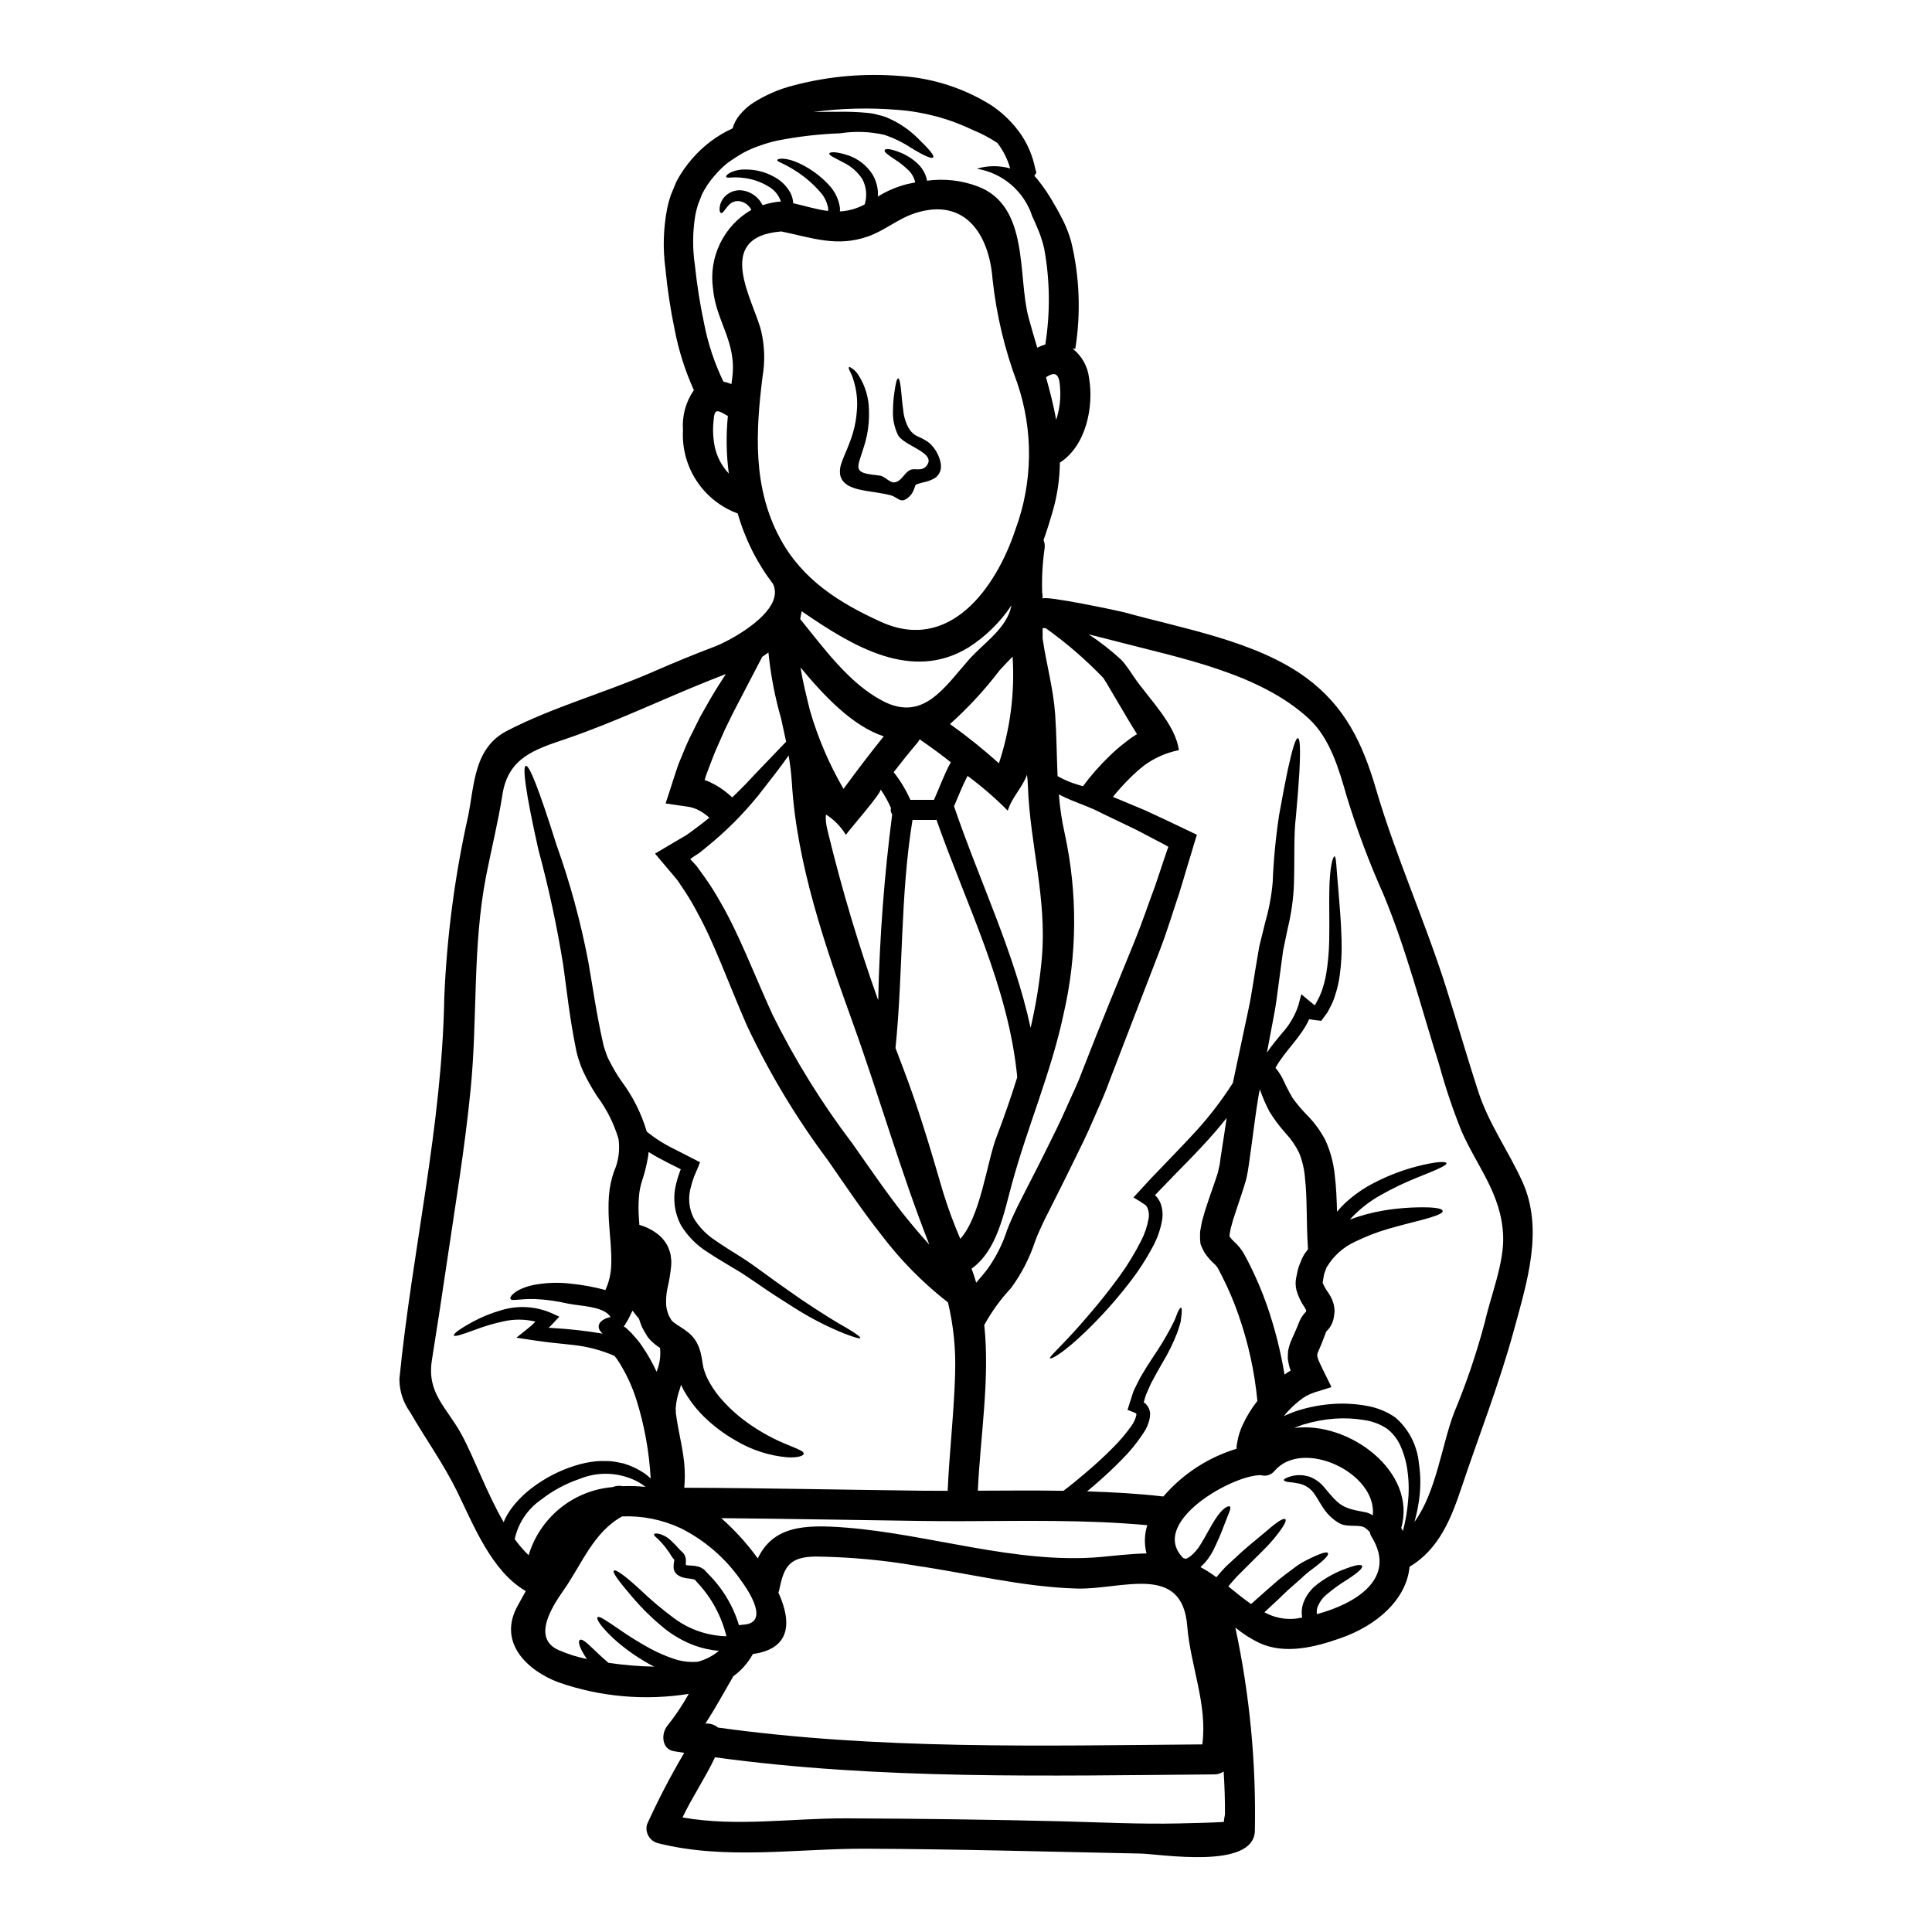 <?xml version="1.0" encoding="UTF-8"?>
<!-- Uploaded to: ICON Repo, www.iconrepo.com, Generator: ICON Repo Mixer Tools -->
<svg fill="#000000" width="800px" height="800px" version="1.1" viewBox="144 144 512 512" xmlns="http://www.w3.org/2000/svg">
 <g>
  <path d="m402.7 483.93c1.066-1.25 2.055-2.426 2.934-3.543 2.301-3.191 4.082-6.727 5.277-10.473 0.746-1.969 1.73-4.055 2.691-6.082 0.934-1.84 1.871-3.652 2.773-5.465 1.867-3.574 3.625-7.086 5.305-10.48 1.68-3.398 3.356-6.742 4.797-10.047 1.441-3.305 3.039-6.453 4.211-9.68 2.453-6.344 4.934-12.504 7.305-18.344 2.375-5.836 4.641-11.332 6.746-16.531 2.109-5.195 3.668-9.977 5.391-14.543 0.789-2.363 1.574-4.637 2.293-6.852 0.348-0.957 0.664-1.945 0.984-2.879 0.055-0.211 0.27-0.453 0.16-0.641l-0.746-0.426c-0.879-0.48-1.785-0.934-2.637-1.387-1.762-0.906-3.441-1.785-5.039-2.641l-9.281-4.461c-1.289-0.676-2.617-1.281-3.973-1.809-1.359-0.535-2.641-1.039-3.894-1.547h0.004c-1.156-0.461-2.289-0.988-3.387-1.574 0.262 3.488 0.777 6.957 1.547 10.371 3.441 15.797 3.332 32.16-0.316 47.906-3.332 15.598-9.602 29.887-13.734 45.137-2.055 7.519-3.863 17.438-10.629 22.262 0.441 1.223 0.875 2.477 1.219 3.727zm144.74-26.793c5.758 12.691 1.18 26.793-2.266 39.48-3.809 13.973-9.199 27.703-13.812 41.461-2.754 8.266-6 16.504-13.809 21.113-0.828 8.66-8.559 15.543-18.289 18.934-6.664 2.363-14.66 4.398-21.465 1.305-2.297-1.102-4.457-2.481-6.422-4.106 3.805 17.746 5.539 35.871 5.172 54.02-0.531 10.184-25.031 5.973-30.422 5.863-24.207-0.48-48.391-1.18-72.598-1.277-18.398-0.078-37.195 3.094-55.27-1.492-2.121-0.609-3.367-2.805-2.801-4.938 2.945-6.5 6.242-12.836 9.867-18.98-0.906-0.16-1.816-0.27-2.719-0.43-3.277-0.531-3.441-4.613-1.785-6.691h-0.004c2.133-2.672 4.043-5.516 5.707-8.504-11.566 1.848-23.41 0.805-34.473-3.039-8.449-3.172-16.234-10.691-10.848-20.34 0.691-1.227 1.41-2.535 2.129-3.867-9.055-5.223-13.836-17.488-18.207-26.418-3.68-7.477-8.344-13.891-12.449-21.012l-0.004-0.004c-1.844-2.559-2.836-5.637-2.824-8.797 3.356-33.914 11.305-66.863 11.891-101.1v0.004c0.672-16.207 2.797-32.324 6.344-48.148 1.68-8.535 1.574-17.996 10.293-22.504 12.047-6.238 25.586-9.969 38.098-15.383 5.652-2.481 11.332-4.824 17.117-7.016 2.754-1.039 13.113-6.344 15.352-12.156l0.082-0.242v0.004c0.504-1.344 0.445-2.832-0.16-4.129-4.262-5.582-7.434-11.914-9.359-18.668-4.469-1.641-8.293-4.672-10.902-8.652-2.613-3.981-3.875-8.695-3.606-13.445-0.281-3.758 0.738-7.496 2.883-10.59-2.297-5.09-4-10.43-5.066-15.914-1.129-5.406-1.957-10.871-2.481-16.367-0.699-5.238-0.547-10.555 0.453-15.746 0.25-1.266 0.59-2.512 1.016-3.731 0.508-1.18 0.984-2.363 1.465-3.543 1.148-2.16 2.547-4.184 4.16-6.023 2.953-3.43 6.609-6.176 10.723-8.059 0.289-1.008 0.738-1.961 1.332-2.824 1.086-1.508 2.43-2.809 3.973-3.84 3.352-2.16 7.035-3.754 10.902-4.723 9.223-2.43 18.789-3.269 28.289-2.481 8.555 0.555 16.84 3.231 24.105 7.785 3.148 2.113 5.867 4.809 7.996 7.949 1.727 2.633 2.938 5.57 3.57 8.656l0.324 1.254-0.508 0.789c0 0.016-0.012 0.027-0.027 0.027 0.297 0.32 0.613 0.637 0.883 0.984h-0.004c1.691 2.109 3.195 4.356 4.504 6.719 0.695 1.121 1.469 2.641 2.32 4.293l0.004 0.004c0.84 1.73 1.527 3.531 2.051 5.383 2.246 9.324 2.617 19.004 1.094 28.473l-0.719-0.078h-0.004c2.445 1.902 4.019 4.707 4.375 7.785 1.309 7.625-0.789 17.969-7.731 22.434-0.051 4.367-0.688 8.707-1.895 12.902-0.719 2.508-1.52 5.039-2.43 7.625 0.297 0.707 0.391 1.484 0.27 2.238-0.547 3.859-0.762 7.758-0.641 11.652 0.078 0.312 0.113 0.637 0.109 0.961 0.012 0.23 0.012 0.461 0 0.691 0.211-1.039 20.688 3.332 21.543 3.574 15.516 4.328 35.137 7.625 48.414 17.438 10.234 7.574 14.855 17.32 18.375 29.328 5.223 17.84 12.957 34.875 18.582 52.629 2.934 9.227 5.598 18.609 8.613 27.809 2.766 8.441 7.965 15.641 11.617 23.691zm-9.969 37.352c1.574-7.086 5.199-15.812 4.875-23.09-0.504-11.062-6.797-18.051-11.02-27.621-2.305-5.727-4.273-11.586-5.906-17.543-4.773-15.09-8.719-30.633-14.797-45.219l0.004 0.004c-3.766-8.426-7.008-17.07-9.711-25.891-2.055-7.148-4.371-15.387-10.023-20.637-13.09-12.16-34.312-16.137-51.168-20.555-2.363-0.613-4.773-1.227-7.199-1.816v0.004c3.094 2.019 6.012 4.305 8.715 6.824 0.395 0.418 0.762 0.863 1.094 1.332l0.789 1.066c0.453 0.664 0.934 1.387 1.414 2.106 3.731 5.465 11.062 12.594 11.863 19.352l-0.004 0.004c-3.371 0.664-6.551 2.074-9.305 4.133-1.258 1-2.457 2.07-3.598 3.199-1.613 1.594-3.137 3.273-4.559 5.039 2.664 1.121 5.512 2.293 8.559 3.574 1.73 0.789 3.519 1.625 5.383 2.508 2.508 1.18 5.094 2.426 7.785 3.703l0.32 0.16c0.109 0.055 0.27 0.078 0.16 0.238l-0.211 0.691-0.43 1.387c-0.266 0.934-0.559 1.895-0.852 2.856-0.348 1.18-0.719 2.363-1.094 3.602-0.637 2.211-1.336 4.481-2.055 6.824-1.598 4.723-3.172 9.996-5.172 15.195s-4.133 10.691-6.371 16.504c-2.238 5.812-4.637 12.047-7.144 18.582-1.18 3.356-2.754 6.609-4.211 10.023-1.457 3.418-3.121 6.824-4.852 10.316-1.73 3.492-3.441 7.039-5.277 10.629-0.906 1.812-1.844 3.625-2.754 5.465-0.789 1.734-1.625 3.414-2.363 5.41l-0.004 0.004c-1.461 4.481-3.629 8.703-6.422 12.504-2.762 2.953-5.141 6.242-7.086 9.785 1.52 14.477-1.039 29.383-1.707 43.91 7.547-0.027 15.117-0.105 22.691 0.027 2-1.492 3.973-3.148 5.731-4.637 2.559-2.16 4.902-4.293 6.988-6.398l-0.004-0.004c1.961-1.891 3.738-3.961 5.309-6.188 0.598-0.824 1.031-1.762 1.277-2.754 0.051-0.375 0.027-0.43-0.027-0.457s0.105 0-0.105-0.105l-0.613-0.293c-0.395-0.16-1.066-0.395-1.574-0.613 0.371-1.145 0.715-2.266 1.062-3.356 0.215-0.641 0.395-1.336 0.668-1.922 0.586-1.145 1.094-2.293 1.652-3.305 1.18-2.027 2.289-3.785 3.328-5.332v-0.004c1.652-2.41 3.176-4.906 4.562-7.477 0.48-0.984 0.961-1.812 1.277-2.559 0.32-0.746 0.508-1.332 0.691-1.785 0.426-0.934 0.719-1.359 0.934-1.332 0.211 0.027 0.238 0.504 0.16 1.574-0.055 0.535-0.133 1.227-0.238 2.055-0.188 0.828-0.535 1.758-0.883 2.879h0.004c-1.094 2.844-2.441 5.582-4.027 8.184-0.934 1.598-1.918 3.387-2.934 5.305-0.48 0.988-0.879 2.027-1.359 3.066l0.004 0.004c-0.207 0.547-0.375 1.109-0.508 1.68-0.035 0.094-0.062 0.191-0.078 0.289 0 0.027-0.027 0.078 0 0.078 0.027 0 0-0.023 0.16 0.109l0.234 0.129 0.004 0.004c0.168 0.18 0.328 0.367 0.48 0.562 0.344 0.457 0.59 0.984 0.719 1.543 0.09 0.484 0.098 0.98 0.027 1.469-0.254 1.555-0.855 3.035-1.758 4.328-1.641 2.516-3.543 4.848-5.672 6.961-2.16 2.238-4.559 4.453-7.172 6.715-0.691 0.59-1.363 1.148-2.051 1.734 6.742 0.211 13.488 0.586 20.207 1.359 5.129-5.969 11.852-10.352 19.379-12.641 0.016-0.609 0.09-1.215 0.219-1.809 0.262-1.539 0.727-3.035 1.387-4.453 1.055-2.289 2.375-4.445 3.934-6.426-0.734-7.727-2.398-15.336-4.957-22.66-1.211-3.508-2.656-6.926-4.332-10.234-0.395-0.789-0.789-1.547-1.18-2.293-0.328-0.5-0.727-0.949-1.18-1.336-0.871-0.816-1.648-1.73-2.32-2.719-0.453-0.77-0.832-1.582-1.121-2.426-0.098-0.812-0.133-1.633-0.105-2.453-0.012-0.609 0.062-1.219 0.211-1.812l0.297-1.598c0.262-0.934 0.523-1.867 0.789-2.797 0.559-1.758 1.145-3.469 1.707-5.094s1.117-3.172 1.574-4.613c0.27-0.789 0.297-1.336 0.48-1.969 0.184-0.633 0.27-1.598 0.375-2.363 0.586-3.68 1.094-7.199 1.625-10.629-2.156 2.719-4.328 5.199-6.508 7.523-2.531 2.754-5.039 5.223-7.383 7.648-1.785 1.844-3.492 3.602-5.117 5.305l0.16 0.133c0.32 0.293 0.586 0.637 0.785 1.016 0.25 0.328 0.441 0.695 0.57 1.09 0.504 1.406 0.633 2.926 0.371 4.398-0.418 2.387-1.215 4.691-2.359 6.824-1.855 3.512-4.023 6.848-6.481 9.973-3.449 4.445-7.207 8.645-11.254 12.559-6.133 5.945-9.355 7.598-9.598 7.199-0.238-0.398 2.363-2.484 7.941-8.773 2.754-3.148 6.371-7.305 10.398-12.852h0.004c2.211-3.047 4.172-6.266 5.867-9.625 0.922-1.816 1.566-3.762 1.918-5.769 0.16-0.875 0.078-1.781-0.238-2.613-0.035-0.18-0.121-0.344-0.242-0.48-0.082-0.172-0.199-0.328-0.344-0.453-1.031-0.73-2.098-1.406-3.199-2.027 1.52-1.652 3.094-3.332 4.664-5.066 1.121-1.145 2.266-2.363 3.441-3.574 2.32-2.453 4.773-4.934 7.254-7.625l-0.004 0.004c4.102-4.332 7.777-9.047 10.984-14.074 1.121-5.332 2.215-10.426 3.227-15.223 0.508-2.481 1.066-4.824 1.492-7.199 0.426-2.375 0.789-4.769 1.148-7.039 0.363-2.266 0.789-4.586 1.145-6.746 0.531-2.211 1.066-4.328 1.574-6.398v-0.004c0.996-3.438 1.652-6.965 1.969-10.527 0.242-6.027 0.82-12.035 1.73-17.996 0.883-4.852 1.602-8.695 2.238-11.707 1.309-6 2.16-8.613 2.719-8.535s0.719 2.719 0.395 8.934c-0.188 3.09-0.48 7.086-0.938 12.023-0.582 4.691-0.293 10.422-0.504 17.648l0.004 0.004c-0.152 3.973-0.707 7.922-1.652 11.781-0.395 1.898-0.789 3.867-1.227 5.902-0.293 2.098-0.582 4.285-0.879 6.559-0.32 2.316-0.613 4.723-0.961 7.172-0.348 2.449-0.934 5.117-1.414 7.812-0.348 1.785-0.691 3.652-1.039 5.512 1.277-1.922 2.691-3.543 3.938-5.094 1.973-2.133 3.469-4.656 4.394-7.41l0.789-2.988 2.504 2.082 0.613 0.504 0.375 0.297c0.105-0.027 0.105 0.027 0.184-0.105l0.613-1.148v-0.004c0.422-0.738 0.777-1.516 1.066-2.316 0.555-1.543 0.973-3.133 1.25-4.746 0.469-2.902 0.734-5.832 0.789-8.77 0.105-5.383-0.055-9.707 0.027-13.035 0.078-6.641 0.961-9.305 1.387-9.305 0.48 0.078 0.426 2.664 1.039 9.223 0.238 3.281 0.691 7.574 0.828 13.117h-0.004c0.098 3.125-0.074 6.254-0.508 9.355-0.258 1.852-0.695 3.672-1.305 5.438-0.301 0.973-0.695 1.91-1.18 2.805-0.238 0.477-0.508 0.957-0.746 1.41-0.559 0.746-1.121 1.496-1.652 2.242-0.531-0.055-1.309-0.133-1.625-0.188l-1.574-0.238c-2.211 4.902-6.559 8.504-8.93 12.906l-0.008-0.004c0.082 0.07 0.152 0.152 0.215 0.238 0.699 0.863 1.301 1.801 1.785 2.801 0.754 1.668 1.59 3.293 2.508 4.875 1.16 1.621 2.441 3.144 3.84 4.562 1.977 1.992 3.637 4.277 4.93 6.769 1.289 2.867 2.109 5.926 2.43 9.055 0.395 3.172 0.531 6.481 0.613 9.812 0.781-0.938 1.629-1.82 2.531-2.641 2.148-1.926 4.527-3.574 7.086-4.906 3.551-1.859 7.297-3.324 11.168-4.371 5.785-1.492 8.078-1.441 8.211-0.934 0.133 0.508-1.922 1.492-7.305 3.625-3.535 1.391-6.965 3.031-10.266 4.906-3 1.691-5.707 3.852-8.023 6.398 2.844-1.059 5.781-1.848 8.773-2.363 4.004-0.68 8.066-0.965 12.129-0.855 2.508 0.105 3.625 0.457 3.703 0.934s-0.984 1.043-3.387 1.785c-2.402 0.742-6.16 1.547-11.305 3.039l0.004 0.004c-2.894 0.855-5.711 1.953-8.426 3.281-3.148 1.414-5.789 3.758-7.57 6.719-0.27 0.375-0.238 0.691-0.426 1.039-0.191 0.395-0.324 0.816-0.395 1.25-0.078 0.586-0.184 1.199-0.293 1.816v0.105c0.023 0.078 0 0.133 0.078 0.238l0.004 0.004c0.379 0.855 0.852 1.672 1.414 2.422l0.664 1.094c0.277 0.559 0.512 1.137 0.691 1.734 0.168 0.645 0.266 1.301 0.297 1.969-0.027 0.352-0.055 0.695-0.105 1.043-0.055 0.266-0.078 0.531-0.133 0.852l-0.004-0.004c-0.258 1.332-0.918 2.551-1.891 3.496-0.211 0.238-0.078 0.105-0.133 0.184h-0.004c-0.035 0.148-0.09 0.289-0.156 0.426-0.297 0.746-0.59 1.496-0.855 2.242-0.266 0.746-0.586 1.387-0.883 2.106l-0.348 0.852h0.004c-0.023 0.164-0.059 0.328-0.105 0.484 0.027 0.078 0.027 0.16 0 0.238 0.059 0.172 0.102 0.352 0.133 0.535 0.02 0.117 0.055 0.234 0.105 0.344l0.32 0.742c0.352 0.719 0.641 1.418 1.016 2.16 0.715 1.469 1.465 2.988 2.211 4.481-1.066 0.348-2.133 0.668-3.199 1.016v0.004c-1.125 0.285-2.215 0.695-3.25 1.223l-0.348 0.16-0.188 0.156-0.27 0.16c-0.195 0.094-0.375 0.219-0.531 0.371-0.383 0.25-0.746 0.527-1.094 0.824-1.383 1.129-2.644 2.394-3.758 3.789 1.273-0.602 2.59-1.121 3.934-1.547 3.051-0.938 6.203-1.508 9.387-1.707 2.91-0.176 5.828 0.004 8.691 0.531 2.723 0.465 5.309 1.52 7.574 3.094 3.547 3.078 5.769 7.406 6.211 12.082 0.512 3.348 0.512 6.754 0 10.102-0.273 1.855-0.668 3.688-1.18 5.492 5.758-7.871 7.277-20.469 10.477-28.875 3.258-7.797 5.981-15.805 8.148-23.969zm-20.293 47.031c0.285-3.082 0.141-6.184-0.426-9.223-0.344-1.793-0.898-3.539-1.652-5.199-0.785-1.746-1.984-3.273-3.492-4.453-1.844-1.23-3.941-2.023-6.133-2.32-2.547-0.426-5.129-0.551-7.703-0.375-2.852 0.211-5.668 0.742-8.398 1.574-0.789 0.27-1.598 0.559-2.363 0.906 14.426-1.867 32.555 11.52 28.34 26.5 0.129 0.297 0.32 0.562 0.426 0.828 0.723-2.699 1.191-5.457 1.402-8.238zm-24.184 30.238c10.109-2.691 21.355-9.387 14.504-20.469l0.004-0.004c-0.246-0.398-0.414-0.84-0.504-1.301-0.359-0.383-0.758-0.734-1.184-1.043-0.328-0.242-0.715-0.398-1.121-0.453-0.527-0.09-1.062-0.133-1.598-0.129-0.613-0.027-1.227 0-1.969-0.082-0.844-0.039-1.668-0.285-2.394-0.723l-0.215-0.133h-0.004c-1.586-1.004-2.93-2.352-3.934-3.938-0.91-1.387-1.547-2.586-2.188-3.492l-0.004 0.004c-0.918-1.418-2.352-2.426-3.996-2.805-1.004-0.219-2.016-0.371-3.039-0.453-0.691-0.105-1.039-0.266-1.094-0.48-0.055-0.215 0.238-0.426 0.938-0.719 1.105-0.453 2.297-0.664 3.488-0.609 0.477 0 0.953 0.059 1.414 0.184 0.555 0.09 1.094 0.262 1.598 0.508 1.219 0.559 2.297 1.387 3.148 2.426 4 4.824 4.695 5.574 10.504 6.613h0.004c0.879 0.117 1.719 0.438 2.453 0.93 1.18-11.227-18.5-20.531-26.023-11.809v0.004c-0.859 1.086-2.297 1.543-3.625 1.148h-0.211c-7.731 0.105-29.406 12.594-20.504 21.832 0.031 0.027 0.051 0.066 0.055 0.105 0.254 0.066 0.5 0.148 0.742 0.242 0.41-0.156 0.797-0.363 1.152-0.613 1.145-0.926 2.113-2.055 2.848-3.332 1.52-2.481 2.613-4.691 3.652-6.297 2.027-3.305 3.758-4 4.055-3.598 0.395 0.48-0.27 1.52-1.52 4.875-0.871 2.348-1.871 4.644-2.988 6.883-0.836 1.609-1.953 3.055-3.305 4.266 1.473 0.785 2.879 1.684 4.211 2.691 0.855-1.016 1.707-1.969 2.508-2.824 1.625-1.496 3.094-2.824 4.402-4.055 2.637-2.316 4.797-4 6.371-5.356 3.062-2.695 4.559-3.496 4.984-3.148 0.426 0.348-0.293 1.844-3.012 5.172-1.363 1.68-3.332 3.574-5.836 6.055l-4.082 4.082c-0.719 0.789-1.441 1.625-2.16 2.504 2 1.625 4 3.254 6.027 4.668 2.797-2.481 5.254-4.668 7.387-6.508 1.414-1.145 2.754-2.106 3.938-2.988h-0.004c1-0.797 2.082-1.484 3.227-2.051 3.973-2.027 5.598-2.43 5.836-1.922 0.238 0.508-0.906 1.785-4.238 4.266-0.992 0.715-1.926 1.504-2.797 2.363-1.039 0.934-2.211 1.945-3.543 3.117-1.758 1.707-3.836 3.68-6.266 5.902 2.492 1.391 5.348 1.984 8.188 1.707 0.586-0.078 1.18-0.188 1.812-0.297l-0.004 0.004c-0.215-1.227-0.133-2.488 0.242-3.676 0.684-2 1.945-3.754 3.625-5.043 2.062-1.609 4.344-2.918 6.773-3.894 3.519-1.387 4.934-1.574 5.227-1.09 0.297 0.484-0.789 1.598-3.894 3.625-2.008 1.215-3.906 2.598-5.68 4.133-1.047 0.906-1.84 2.074-2.293 3.387-0.129 0.535-0.16 1.09-0.086 1.633zm-2.289-96.805-0.082 0.023c-0.48-7.356-0.156-13.434-0.789-18.715l0.004-0.004c-0.168-2.309-0.691-4.574-1.547-6.719-0.918-1.891-2.113-3.637-3.543-5.172-1.617-1.793-3.066-3.731-4.332-5.785-0.965-1.836-1.793-3.746-2.481-5.707l-0.078-0.16c-0.055 0.297-0.105 0.586-0.188 0.906-1.012 5.707-1.676 11.891-2.613 18.316-0.129 0.828-0.211 1.547-0.375 2.481-0.16 0.934-0.395 2.106-0.664 2.906-0.508 1.785-1.09 3.414-1.625 5.066-0.535 1.652-1.094 3.227-1.598 4.824-0.211 0.789-0.43 1.547-0.641 2.32l-0.188 1.039h-0.004c-0.074 0.281-0.109 0.566-0.102 0.855 0 0.371-0.082 0.266 0 0.293v-0.004c0.383 0.527 0.82 1.008 1.301 1.441 0.941 0.855 1.754 1.844 2.402 2.934 0.613 1.094 0.961 1.785 1.441 2.719 1.836 3.613 3.43 7.348 4.769 11.172 2.059 5.957 3.609 12.074 4.641 18.289 0.055-0.027 0.078-0.055 0.133-0.082 0.238-0.184 0.504-0.371 0.789-0.559l0.426-0.238 0.215-0.133h0.078v-0.051l-0.055-0.105-0.133-0.395v-0.004c-0.102-0.254-0.18-0.52-0.238-0.785-0.133-0.613-0.27-1.227-0.352-1.844 0-0.719 0.027-1.414 0.082-2.106 0.133-0.613 0.293-1.223 0.48-1.812 0.156-0.48 0.348-0.883 0.531-1.309 0.324-0.719 0.613-1.414 0.934-2.106s0.535-1.281 0.789-1.895v0.004c0.191-0.547 0.434-1.07 0.723-1.574 0.188-0.293 0.395-0.613 0.586-0.879l0.586-0.668c0.105-0.105 0.105-0.105 0.133-0.156l0.027-0.188h0.027v-0.078c-0.012-0.055-0.027-0.109-0.055-0.16l-0.375-0.664c-0.961-1.383-1.691-2.914-2.156-4.535-0.281-1.098-0.309-2.246-0.082-3.356 0.133-0.613 0.238-1.227 0.375-1.816 0.164-0.742 0.406-1.469 0.719-2.16 0.266-0.738 0.598-1.453 0.988-2.133 0.395-0.555 0.738-1.035 1.113-1.539zm-22.078 149.96c0.027-3.836-0.105-7.652-0.348-11.461l0.004-0.004c-0.68 0.484-1.484 0.758-2.32 0.785-44.262 0.348-88.594 1.469-132.48-4.531-2.59 5.492-6 10.473-8.613 15.941 14.371 2.531 28.898 0.184 43.43 0.238 19.062 0.078 38.18 0.32 57.242 0.789 10.266 0.27 20.582 0.789 30.848 0.559 3.973-0.105 7.969-0.156 11.945-0.395v0.004c0.047-0.648 0.141-1.293 0.289-1.926zm-6-18.633c1.414-10.559-3.172-20.934-4-31.383-1.336-16.801-17.41-9.574-29.223-9.918-14.316-0.395-28.551-4-42.66-6.051l0.008-0.004c-8.793-1.504-17.688-2.312-26.609-2.426-6.957 0.105-8.371 2.613-9.625 8.801h0.004c-0.059 0.254-0.137 0.504-0.242 0.742 3.543 7.758 3.363 14.906-6.773 16.293-1.273 2.356-3.07 4.387-5.25 5.941-0.051 0.109-0.078 0.215-0.133 0.324-2.402 4.133-4.637 8.238-7.199 12.184v-0.004c1.215-0.117 2.426 0.258 3.359 1.043 42.488 5.898 85.531 4.816 128.35 4.457zm-14.797-50.605 0.004-0.004c-0.637-2.465-0.562-5.055 0.215-7.481-16.234-1.492-32.633-1.121-48.977-1.066h-0.324c-3.438 0-6.875 0-10.316-0.055-17.781-0.238-35.539-0.586-53.293-0.742 3.609 3.184 6.856 6.758 9.676 10.664 4.109-8.531 12.16-9.055 23.41-8.16 22.152 1.758 45.055 9.68 67.211 7.812 3.523-0.301 8-0.891 12.398-0.969zm-2.535-217.05v-0.105l-0.023-0.027v-0.027l-0.215-0.348c-0.293-0.453-0.559-0.879-0.828-1.332-1.066-1.734-2.051-3.418-3.012-5.043-0.961-1.625-1.844-3.094-2.691-4.559-0.395-0.691-0.828-1.387-1.227-2.078-0.293-0.48-0.613-0.961-0.906-1.441h0.004c-4.598-4.785-9.625-9.141-15.012-13.016-0.102-0.055-0.199-0.117-0.293-0.191h-0.789v2.754c0.984 6.746 2.852 13.277 3.328 20.129 0.375 5.441 0.395 10.906 0.641 16.344h0.008c1.664 0.953 3.438 1.703 5.277 2.242l1.441 0.43v-0.004c2.078-2.809 4.387-5.441 6.902-7.871 1.348-1.336 2.785-2.582 4.293-3.731 0.789-0.559 1.465-1.18 2.266-1.652l0.609-0.395h0.004c0.031-0.012 0.059-0.031 0.082-0.051l0.051-0.027zm-21.402-83.371c0.781-2.344 1.148-4.805 1.094-7.277-0.105-4-0.613-6.133-3.785-4 1.066 3.785 2.016 7.519 2.691 11.277zm-2.879-19.973v0.004c1.344-8.426 1.246-17.016-0.293-25.406-0.352-1.527-0.816-3.023-1.387-4.481-0.562-1.309-1.066-2.613-1.758-4.027-1.051-3.258-2.981-6.168-5.578-8.402-2.598-2.231-5.758-3.707-9.141-4.258 2.883-0.867 5.953-0.895 8.848-0.082-0.688-2.441-1.836-4.734-3.383-6.746-2.055-1.363-4.242-2.519-6.531-3.438-6.262-3.023-13.035-4.832-19.973-5.336-7.41-0.613-14.863-0.426-22.234 0.562 2.453-0.051 4.797-0.051 6.93-0.051l0.004-0.004c2.363-0.031 4.731 0.059 7.086 0.27 0.586 0.078 1.145 0.105 1.703 0.211 0.559 0.105 1.094 0.27 1.602 0.395 1.016 0.215 2 0.555 2.934 1.012 2.766 1.273 5.281 3.023 7.438 5.172 3.148 3.066 4.328 4.535 4.027 5.016-0.305 0.48-2.215-0.27-5.902-2.535h-0.004c-2.199-1.449-4.582-2.606-7.082-3.441-3.824-0.859-7.777-0.992-11.652-0.395-5.57 0.203-11.113 0.844-16.582 1.918-1.527 0.328-3.035 0.754-4.508 1.281-1.535 0.504-3.023 1.137-4.449 1.891-1.492 0.852-2.938 1.777-4.332 2.777-1.363 1.105-2.613 2.344-3.731 3.703-1.18 1.398-2.191 2.93-3.012 4.562-0.348 0.879-0.695 1.758-1.043 2.664-0.305 0.945-0.555 1.906-0.742 2.879-0.734 4.422-0.773 8.926-0.105 13.355 0.543 5.195 1.359 10.359 2.449 15.465 1.035 5.301 2.746 10.441 5.094 15.305 0.73 0.156 1.445 0.379 2.133 0.664l0.234-1.84c1.18-9.355-4.367-14.879-5.117-23.434h0.004c-0.59-4.102 0.062-8.281 1.875-12.008 1.809-3.727 4.695-6.824 8.285-8.895-0.551-1.059-1.504-1.844-2.644-2.188-1.113-0.332-2.32-0.047-3.172 0.75-1.332 1.387-1.703 2.426-2.184 2.289-0.238-0.051-0.375-0.32-0.43-0.906v0.004c-0.012-1.023 0.297-2.019 0.883-2.856 1.238-1.758 3.402-2.613 5.512-2.184 2.184 0.43 4.043 1.859 5.012 3.863 1.57-0.531 3.199-0.863 4.852-0.988-0.57-1.68-1.734-3.094-3.281-3.969-1.926-1.18-4.078-1.941-6.32-2.238-3.414-0.48-4.668 0.211-4.91-0.324-0.105-0.184 0.133-0.504 0.883-1.012v0.004c1.289-0.656 2.719-0.977 4.16-0.934 2.688-0.039 5.332 0.633 7.676 1.945 1.801 0.938 3.281 2.387 4.266 4.16 0.469 0.871 0.738 1.836 0.789 2.824 3.25 0.746 6.211 1.68 9.195 2.055 0.055-0.219 0.082-0.441 0.082-0.668-0.297-1.68-1.074-3.234-2.238-4.481-1.812-2.055-3.898-3.852-6.195-5.34-3.519-2.293-5.066-2.481-5.066-2.961-0.078-0.395 2.027-1.012 6.16 0.988 2.75 1.332 5.238 3.156 7.332 5.387 1.691 1.691 2.785 3.894 3.117 6.266 0.016 0.309 0.008 0.621-0.023 0.934 2.305-0.125 4.555-0.762 6.586-1.867 0.68-2.219 0.461-4.613-0.617-6.668-1.145-1.781-2.734-3.231-4.609-4.211-2.988-1.598-4.289-2.133-4.16-2.613 0.082-0.375 1.547-0.664 5.117 0.535h-0.004c2.504 0.887 4.664 2.547 6.16 4.742 1.055 1.645 1.617 3.559 1.625 5.512-0.004 0.215-0.02 0.43-0.055 0.641 2.402-1.492 5.019-2.606 7.758-3.305 0.746-0.156 1.441-0.32 2.16-0.453h0.004c-0.23-1.133-0.777-2.18-1.574-3.012-1.141-1.152-2.402-2.172-3.766-3.043-2.129-1.387-2.957-2.078-2.754-2.504 0.199-0.426 1.25-0.457 3.812 0.504 1.777 0.668 3.406 1.676 4.801 2.961 1.102 0.996 1.93 2.266 2.394 3.68 0.102 0.312 0.176 0.633 0.219 0.961 4.523-0.625 9.133-0.113 13.41 1.492 13.836 5.199 10.527 23.781 13.516 34.82 0.719 2.691 1.52 5.328 2.289 7.941 0.684-0.348 1.398-0.637 2.129-0.859zm-0.91 162.56c1.363-15.836-3.148-30.02-3.703-45.562-0.027-0.988-0.105-1.977-0.238-2.957-1.281 3.519-3.938 5.812-5.094 9.516-3.309-3.348-6.875-6.43-10.664-9.223-1.363 2.613-2.402 5.356-3.574 8.051 6.691 19.703 15.918 38.504 20.289 58.711l0.004-0.004c1.426-6.102 2.422-12.293 2.984-18.535zm-7.008-113.5c4.633-12.516 4.801-26.246 0.48-38.871-3.324-8.836-5.519-18.051-6.535-27.438-0.906-11.973-7.332-21.809-20.531-17.543-4.586 1.492-8.027 4.609-12.449 6.156-8.266 2.938-14.879 0.348-23.012-1.309-18.234 1.441-7.277 18.348-5.328 26.398l0.004 0.004c0.926 3.996 1.043 8.137 0.344 12.184-1.816 14.609-2.613 29.301 4.664 42.766 5.902 10.93 15.625 17.062 26.715 22.102 18.289 8.316 30.582-9.148 35.648-24.449zm-4.371 61.934c3.012-9.102 4.242-18.695 3.625-28.262-1.094 1.117-2.238 2.289-3.441 3.625-3.918 5.152-8.32 9.918-13.145 14.238 4.508 3.227 8.832 6.695 12.961 10.398zm3.227-41.379c0.047-0.16 0.082-0.32 0.102-0.48-2.973 4.461-6.84 8.258-11.355 11.145-15.09 9.25-30.77-0.348-43.805-9.277-0.148-0.098-0.289-0.207-0.426-0.32-0.16 0.691-0.297 1.414-0.395 2.106 6.297 7.762 12.957 17.012 21.781 21.648 10.773 5.703 16.398-3.543 22.875-10.852 3.731-4.238 9.172-7.68 10.98-13.09l0.004-0.004c0.047-0.301 0.129-0.594 0.238-0.875zm-3.812 140.27c1.945-5.09 3.785-10.371 5.441-15.699-2.32-24.051-13.492-45.656-21.41-68.227-0.078 0-0.105 0.055-0.184 0.055l-6.164-0.004c-3.277 19.996-2.453 40.336-4.508 60.438 0.641 1.68 1.254 3.332 1.895 4.988 4.188 10.902 7.438 21.941 10.695 33.141v-0.004c1.301 4.231 2.832 8.387 4.586 12.453 5.406-6 7.059-20.477 9.645-27.145zm-11.02 62.496-0.004-0.004c0.199-6.223-0.438-12.445-1.895-18.5-6.691-5.223-12.668-11.297-17.781-18.074-5.25-6.668-9.703-13.359-13.996-19.547-8.352-11.148-15.551-23.117-21.488-35.723-4.988-11.414-8.562-21.648-13.09-29.863-1.035-1.992-2.176-3.934-3.414-5.812-0.613-0.906-1.199-1.785-1.758-2.637-0.223-0.316-0.461-0.617-0.719-0.906l-0.828-0.988c-0.559-0.641-1.094-1.309-1.652-1.945-0.559-0.637-1.066-1.277-1.602-1.895l-0.789-0.961c-0.238-0.297-0.789-0.641-0.105-0.828 1.547-0.91 3.039-1.816 4.531-2.691 1.121-0.641 2.238-1.309 3.332-1.949 0.746-0.504 1.441-1.066 2.16-1.574 1.387-1.016 2.719-2.027 3.973-3.07v0.008c-0.73-0.652-1.52-1.234-2.363-1.734l-1.039-0.531-0.508-0.188c-0.18-0.074-0.367-0.137-0.559-0.188l-0.789-0.211c-2.133-0.324-4.262-0.641-6.344-0.934 0.789-2.363 1.523-4.668 2.238-6.906 0.297-0.879 0.586-1.758 0.855-2.609 0.211-0.59 0.395-1.148 0.637-1.68 0.91-2.188 1.734-4.293 2.668-6.211s1.84-3.734 2.719-5.469c0.934-1.652 1.84-3.25 2.691-4.746 1.465-2.504 2.856-4.664 4.16-6.664-1.363 0.531-2.754 1.066-4.16 1.625-12.824 5.117-25.191 11.117-38.258 15.57-8.238 2.797-15.277 4.934-16.801 14.797-1.145 7.254-2.906 14.344-4.328 21.543-3.652 18.895-2.211 37.621-4.106 56.629-1.52 15.492-4.106 30.93-6.371 46.34-1.227 8.422-2.531 16.797-3.863 25.191-1.469 8.957 3.938 12.594 7.871 19.887 3.254 5.977 6.613 15.387 11.121 23.168v-0.004c0.523-1.258 1.195-2.445 2-3.543 1.543-2.07 3.375-3.914 5.438-5.469 3.465-2.656 7.371-4.68 11.543-5.969 1.793-0.57 3.641-0.953 5.512-1.145 0.867-0.086 1.742-0.105 2.613-0.055 0.82-0.02 1.641 0.043 2.453 0.184 0.789 0.16 1.52 0.297 2.266 0.457 1.938 0.59 3.777 1.461 5.465 2.586 0.586 0.43 1.148 0.891 1.68 1.387-0.391-7.086-1.66-14.094-3.785-20.863-1.105-3.488-2.644-6.82-4.586-9.918-0.363-0.602-0.773-1.172-1.23-1.707-3.516-1.531-7.246-2.512-11.059-2.906-2.004-0.211-3.894-0.426-5.734-0.613l-1.895-0.234c-0.879-0.109-1.703-0.242-2.559-0.348-1.625-0.242-3.199-0.48-4.746-0.719 0.746-0.613 1.496-1.199 2.238-1.785 0.789-0.668 1.758-1.363 2.316-1.969 0.16-0.16 0.324-0.348 0.484-0.508l0.004-0.004c-2.742-0.664-5.598-0.695-8.348-0.082-2.57 0.539-5.094 1.281-7.547 2.215-3.836 1.414-5.512 1.918-5.703 1.547-0.191-0.371 1.117-1.496 4.797-3.519 2.457-1.348 5.062-2.414 7.758-3.176 4.356-1.332 9.043-1.074 13.227 0.723l2.16 0.988-2.137 2.266c-0.148 0.172-0.316 0.324-0.504 0.453-0.031 0.031-0.059 0.066-0.078 0.105-0.039 0.043-0.074 0.086-0.105 0.133h0.156c0.133 0 0-0.027 0.211 0l0.668 0.051h0.004c4.449 0.246 8.879 0.746 13.273 1.492-2.363-2.078-0.395-3.918 2.078-4.398-1.676-2.906-8.266-2.906-11.305-3.574v0.004c-2.836-0.66-5.727-1.062-8.633-1.203-4.402-0.129-6.133 0.641-6.562-0.023-0.395-0.43 1.094-2.668 6.215-3.734 3.227-0.598 6.523-0.707 9.781-0.316 3.09 0.309 6.148 0.871 9.148 1.68 0.984-2.144 1.508-4.469 1.547-6.824 0.133-3.68-0.395-7.652-0.641-11.809-0.051-1.039-0.078-2.106-0.078-3.172s0.027-1.969 0.105-3.148h-0.004c0.168-2.195 0.617-4.363 1.34-6.441 1.184-2.66 1.609-5.594 1.227-8.48l-0.055-0.156v-0.137c-1.207-3.988-3.094-7.742-5.57-11.09-1.289-1.941-2.445-3.965-3.465-6.055-0.531-1.074-0.977-2.188-1.336-3.332-0.391-1.094-0.695-2.215-0.906-3.359-1.652-8.184-2.43-15.594-3.332-22.043-1.656-10.312-3.852-20.527-6.586-30.609-3.519-15.742-4.238-22.074-3.332-22.262s3.332 5.734 8.109 20.902c3.598 10.07 6.414 20.398 8.422 30.898 1.18 6.668 2.156 13.84 3.894 21.52h-0.004c0.172 0.875 0.422 1.73 0.75 2.559 0.262 0.863 0.617 1.691 1.062 2.481 0.906 1.801 1.938 3.539 3.09 5.195 3.023 4.019 5.297 8.555 6.719 13.383 2.273 1.836 4.75 3.402 7.387 4.668l6.719 3.441v-0.004c-0.254 0.754-0.547 1.492-0.883 2.215-0.293 0.691-0.746 1.676-0.789 1.918l0.004-0.004c-0.297 0.77-0.539 1.559-0.719 2.363-0.852 2.801-0.574 5.824 0.77 8.426 1.457 2.359 3.426 4.363 5.758 5.863 2.266 1.598 4.586 2.988 6.773 4.371 2.188 1.387 4.262 2.906 6.051 4.211 3.652 2.691 6.906 4.934 9.707 6.902 5.625 3.785 9.652 6.266 12.266 7.707 2.586 1.547 3.652 2.363 3.543 2.613s-1.391-0.078-4.238-1.18l-0.004 0.004c-4.566-1.848-8.957-4.106-13.117-6.746-2.934-1.84-6.297-3.973-10.047-6.586-1.949-1.309-3.812-2.637-6.004-3.894-2.184-1.336-4.586-2.691-7.086-4.367-2.84-1.777-5.227-4.188-6.984-7.039-1.836-3.434-2.293-7.441-1.277-11.199 0.215-0.953 0.5-1.887 0.852-2.797 0.215-0.641 0.16-0.453 0.215-0.613v-0.004c0.051-0.094 0.094-0.191 0.129-0.289-1.145-0.586-2.289-1.148-3.492-1.758-1.625-0.855-3.356-1.734-5.039-2.824-0.055 0.531-0.105 1.062-0.211 1.598v-0.004c-0.348 1.988-0.836 3.949-1.465 5.863-0.512 1.5-0.816 3.062-0.906 4.641-0.055 0.742-0.105 1.84-0.105 2.691 0 0.855 0.051 1.785 0.105 2.719 0.023 0.586 0.078 1.199 0.129 1.812 1.84 0.512 3.555 1.395 5.043 2.59 0.617 0.492 1.168 1.062 1.625 1.707 0.512 0.66 0.91 1.398 1.18 2.188 0.297 0.723 0.477 1.484 0.531 2.262 0.102 0.664 0.117 1.336 0.055 2-0.176 1.949-0.488 3.883-0.93 5.785-0.309 1.348-0.449 2.727-0.426 4.106 0 0.574 0.062 1.148 0.184 1.711 0.133 0.523 0.293 1.039 0.48 1.547 0.266 0.426 0.508 1.012 0.719 1.309v-0.004c0.219 0.293 0.484 0.543 0.789 0.746 0.789 0.641 2.16 1.309 3.731 2.586 0.918 0.738 1.68 1.656 2.242 2.691 0.461 0.871 0.809 1.797 1.039 2.754 0.395 1.707 0.508 2.961 0.719 3.894 0.25 0.922 0.582 1.824 0.988 2.691 0.871 1.77 1.945 3.438 3.199 4.961 2.191 2.609 4.703 4.93 7.481 6.906 3.481 2.5 7.266 4.547 11.262 6.098 2.481 1.043 3.68 1.496 3.652 2.109-0.027 0.48-1.309 1.117-4.328 0.957-4.816-0.418-9.473-1.922-13.621-4.398-3.496-1.961-6.68-4.43-9.449-7.332-1.723-1.852-3.215-3.898-4.449-6.106-0.211-0.453-0.453-0.906-0.664-1.387-0.105 0.395-0.211 0.742-0.348 1.145v0.004c-0.602 1.672-0.969 3.422-1.094 5.199 0.047 0.391 0.062 0.785 0.055 1.18 0.051 0.453 0.156 1.039 0.234 1.574 0.16 1.094 0.395 2.266 0.617 3.469 0.477 2.426 1.035 5.066 1.359 8.078v-0.004c0.211 2.211 0.219 4.434 0.023 6.641 21.039 0.078 42.043 0.535 63.082 0.789 2.238 0.027 4.481 0.027 6.719 0.027 0.469-10.488 1.711-20.914 1.988-31.418zm-5.57-151.79c1.496-3.305 2.668-6.719 4.43-9.867-2.613-2.051-5.277-4.027-8.027-5.902-0.062-0.078-0.133-0.148-0.211-0.215-0.16 0.324-0.359 0.629-0.586 0.91-2.184 2.559-4.266 5.172-6.32 7.836 1.773 2.25 3.262 4.715 4.426 7.332h6.297zm-7.836 110.27c2.082 2.562 4.238 5.172 6.559 7.68-7.547-19.141-13.277-39.379-20.285-58.789-7.277-20.184-14.852-42.094-16.137-63.637h-0.004c-0.16-2.414-0.445-4.816-0.852-7.199-0.109 0.172-0.223 0.34-0.348 0.504-1.816 2.586-4.453 5.949-7.68 10.082v-0.004c-4.008 4.949-8.52 9.469-13.461 13.488-0.746 0.613-1.496 1.25-2.293 1.844l-1.277 0.828-0.348 0.238-0.641 0.453c0.055 0.238 0.562 0.637 0.789 0.934l0.457 0.48 0.211 0.238h-0.004c0.125 0.109 0.23 0.234 0.32 0.375 0.664 0.934 1.359 1.895 2.055 2.852v-0.004c1.422 2 2.734 4.074 3.934 6.215 5.094 8.66 8.957 19.09 13.996 30.125v0.004c5.969 12.062 13.078 23.527 21.223 34.242 4.375 6.199 8.746 12.676 13.785 19.051zm-3.277-106.32c-0.367-0.488-0.484-1.117-0.324-1.703-0.762-1.73-1.684-3.383-2.754-4.938 0.508 0.695-8.266 10.695-9.199 12.051-1.32-2.172-3.121-4.016-5.266-5.383-0.094 0.852-0.066 1.715 0.078 2.559 0.133 0.906 0.375 1.816 0.586 2.691 3.629 14.883 8.023 29.566 13.172 43.992 0.352-16.477 1.59-32.926 3.707-49.27zm-12.902-6.769c3.465-4.695 6.984-9.359 10.664-13.918-8.371-2.754-15.863-10.801-22.043-18.234 0.586 3.781 1.547 7.519 2.481 11.355v-0.004c2.102 7.273 5.094 14.258 8.898 20.801zm-15.203-12.488c-0.426-2.051-0.879-4.106-1.332-6.129h0.004c-1.648-5.727-2.773-11.59-3.363-17.52-0.531 0.395-1.09 0.789-1.676 1.18-0.055 0.133-0.133 0.27-0.188 0.395-1.867 3.574-4.266 8.211-7.356 14.129-0.719 1.492-1.492 3.066-2.32 4.723-0.715 1.652-1.52 3.414-2.316 5.25-0.801 1.84-1.492 3.812-2.289 5.84-0.215 0.504-0.375 1.039-0.535 1.543l-0.238 0.789h0.055-0.008c-0.004-0.012 0.008-0.027 0.023-0.027 0.055 0.016 0.109 0.031 0.16 0.055l0.934 0.348c0.559 0.293 1.148 0.586 1.73 0.879 1.605 0.918 3.094 2.027 4.43 3.305 1.277-1.25 2.508-2.453 3.625-3.598 3.469-3.734 6.297-6.586 8.559-8.984 0.773-0.836 1.465-1.527 2.102-2.176zm-11.676 234.01c7.598-0.215 1.812-8.934-0.453-11.973l0.004-0.004c-4.07-5.781-9.512-10.465-15.84-13.621-4.84-2.258-10.148-3.328-15.488-3.117-7.574 4.156-10.629 12.527-15.414 19.41-3.066 4.371-8.637 12.824-1.414 16.023h0.004c2.402 1.047 4.906 1.84 7.477 2.359-0.238-0.348-0.453-0.691-0.668-1.016-1.547-2.531-1.652-3.758-1.18-4.051 0.473-0.293 1.418 0.348 3.418 2.289 1.012 0.961 2.289 2.211 4.023 3.68l-0.004 0.004c0.047 0.031 0.09 0.066 0.133 0.105 4.019 0.598 8.07 0.934 12.133 1.016-0.945-0.457-1.867-0.965-2.758-1.523-2.887-1.707-5.594-3.707-8.074-5.969-3.68-3.441-4.562-5.25-4.188-5.598 0.395-0.43 1.969 0.637 5.945 3.356h-0.004c2.617 1.82 5.336 3.492 8.137 5.016 1.918 1.023 3.914 1.887 5.969 2.586 2.094 0.742 4.32 1.023 6.531 0.828 2.043-0.551 3.945-1.535 5.574-2.883-2.148-0.184-4.266-0.641-6.297-1.359-2.836-1.035-5.492-2.512-7.875-4.371-3.207-2.57-6.164-5.445-8.824-8.586-3.938-4.586-5.227-6.508-4.852-6.93 0.375-0.426 2.43 0.852 6.879 4.934v-0.004c2.832 2.723 5.832 5.258 8.988 7.598 4.039 3.027 8.922 4.723 13.969 4.852-1.262-5.199-3.82-10-7.441-13.945-0.32-0.348-0.613-0.664-0.879-1.012l0.004 0.004c-0.273-0.125-0.559-0.207-0.855-0.242-0.508-0.078-1.012-0.133-1.52-0.211-0.418-0.066-0.828-0.168-1.227-0.297-0.391-0.156-0.758-0.363-1.094-0.613-0.621-0.488-0.984-1.234-0.984-2.023-0.004-0.383 0.023-0.77 0.078-1.148l0.078-0.504c0.055-0.27 0.133-0.188-0.559-0.988-0.977-1.684-2.168-3.234-3.543-4.613-0.879-0.789-1.332-1.145-1.223-1.441 0.078-0.234 0.719-0.348 2.023 0.109 0.855 0.332 1.641 0.82 2.32 1.438 0.906 0.844 1.77 1.734 2.586 2.668 0.34 0.281 0.652 0.594 0.934 0.934 0.402 0.574 0.602 1.27 0.559 1.969l-0.027 0.746 0.027 0.133v0.004c-0.012 0.094 0.043 0.18 0.133 0.211h0.133c0.078 0.023-0.078-0.027 0.184 0.023 0.535 0.027 1.066 0.055 1.602 0.109h0.004c0.352 0.027 0.699 0.09 1.039 0.188 0.457 0.094 0.891 0.273 1.277 0.531 0.586 0.27 0.664 0.59 0.934 0.789l0.641 0.691c3.789 3.781 6.586 8.445 8.133 13.57 0.266-0.07 0.539-0.109 0.816-0.121zm-3.762-320.36v-0.004c-0.078-0.051-0.168-0.09-0.262-0.109-2.481-1.465-3.305-1.918-3.519 1.281v0.004c-0.262 2.32-0.164 4.668 0.293 6.957 0.566 2.68 1.859 5.148 3.734 7.144-0.668-5.062-0.75-10.188-0.246-15.27zm-18.895 253.3h0.004c0.828-1.996 1.141-4.168 0.906-6.316h-0.023c-0.215-0.16-0.453-0.297-0.695-0.48h-0.004c-0.93-0.656-1.766-1.438-2.484-2.324-0.574-0.875-1.102-1.781-1.574-2.719-0.297-0.695-0.535-1.441-0.789-2.188-0.613-0.719-1.18-1.441-1.703-2.16l-0.375 0.719c-0.238 0.535-0.508 1.066-0.789 1.602s-0.746 1.223-0.988 1.652h0.004c-0.051 0.086-0.113 0.168-0.184 0.242 0 0.051 0.184 0.105 0.266 0.156l0.133 0.055 0.055 0.027 0.48 0.426c0.754 0.684 1.457 1.422 2.106 2.211 0.703 0.758 1.336 1.582 1.895 2.453 1.445 2.102 2.703 4.328 3.758 6.652zm-2.934 30.527h0.004c-0.582-0.457-1.199-0.875-1.836-1.254-4.805-2.621-10.531-2.945-15.602-0.879-3.707 1.258-7.18 3.133-10.262 5.543-3.562 2.465-6.051 6.191-6.961 10.426 1.094 1.531 2.324 2.957 3.68 4.266 1.473-4.894 4.383-9.234 8.355-12.453 3.969-3.219 8.816-5.168 13.906-5.598 0.836-0.348 1.758-0.434 2.641-0.242 2.027-0.09 4.055-0.023 6.07 0.199z"/>
  <path d="m393.13 266.03c0.223 0.719 0.289 1.473 0.191 2.219-0.164 1-0.734 1.887-1.574 2.449-1.016 0.586-2.125 0.984-3.281 1.184-0.617 0.148-1.223 0.344-1.812 0.586-0.051 0.156-0.211 0.559-0.453 1.223-0.246 0.703-0.652 1.344-1.18 1.867-2.363 2.238-2.856 0.27-5.039-0.32-2.824-0.719-5.785-0.906-8.66-1.598-0.84-0.215-1.652-0.52-2.426-0.91-0.512-0.297-0.977-0.664-1.383-1.094-0.461-0.547-0.766-1.211-0.883-1.918-0.121-0.988-0.004-1.996 0.348-2.93 0.238-0.719 0.48-1.336 0.719-1.922 0.508-1.18 0.988-2.289 1.363-3.305 0.41-1.031 0.766-2.082 1.062-3.148 0.523-1.855 0.848-3.758 0.965-5.68 0.23-2.797-0.105-5.606-0.988-8.266-0.234-0.77-0.547-1.512-0.934-2.215-0.238-0.531-0.297-0.855-0.16-0.961 0.133-0.105 0.395 0.055 0.883 0.395h-0.004c0.695 0.492 1.277 1.129 1.707 1.867 1.727 2.75 2.66 5.922 2.691 9.172 0.086 2.215-0.094 4.434-0.531 6.609-0.246 1.172-0.559 2.328-0.934 3.465-1.68 5.359-2.856 6.481 3.414 7.121 0.164 0.039 0.332 0.066 0.504 0.078l0.27 0.027h0.133c1.336 0.16 2.641 1.945 3.84 1.816 1.918-0.215 2.531-2.363 4.078-3.227 1.223-0.691 3.039 0.395 4.328-0.988 3.332-3.652-6.027-5.356-7.477-8.473v-0.004c-0.949-2.023-1.379-4.25-1.254-6.481 0.012-1.523 0.129-3.051 0.348-4.559 0.344-2.481 0.664-3.809 1.012-3.836 0.348-0.027 0.641 1.414 0.852 3.863 0.137 1.223 0.215 2.719 0.48 4.371h-0.004c0.137 1.719 0.629 3.387 1.441 4.906l0.082 0.105c0.547 0.961 1.387 1.719 2.398 2.16 0.785 0.336 1.543 0.73 2.266 1.18 0.512 0.309 0.969 0.695 1.359 1.148 0.324 0.32 0.609 0.68 0.855 1.066l0.188 0.27 0.051 0.051 0.16 0.27 0.078 0.16 0.348 0.664v-0.004c0.227 0.5 0.414 1.016 0.562 1.543z"/>
  <path d="m330.77 350.73c-0.027-0.027-0.027-0.027 0.023 0z"/>
 </g>
</svg>